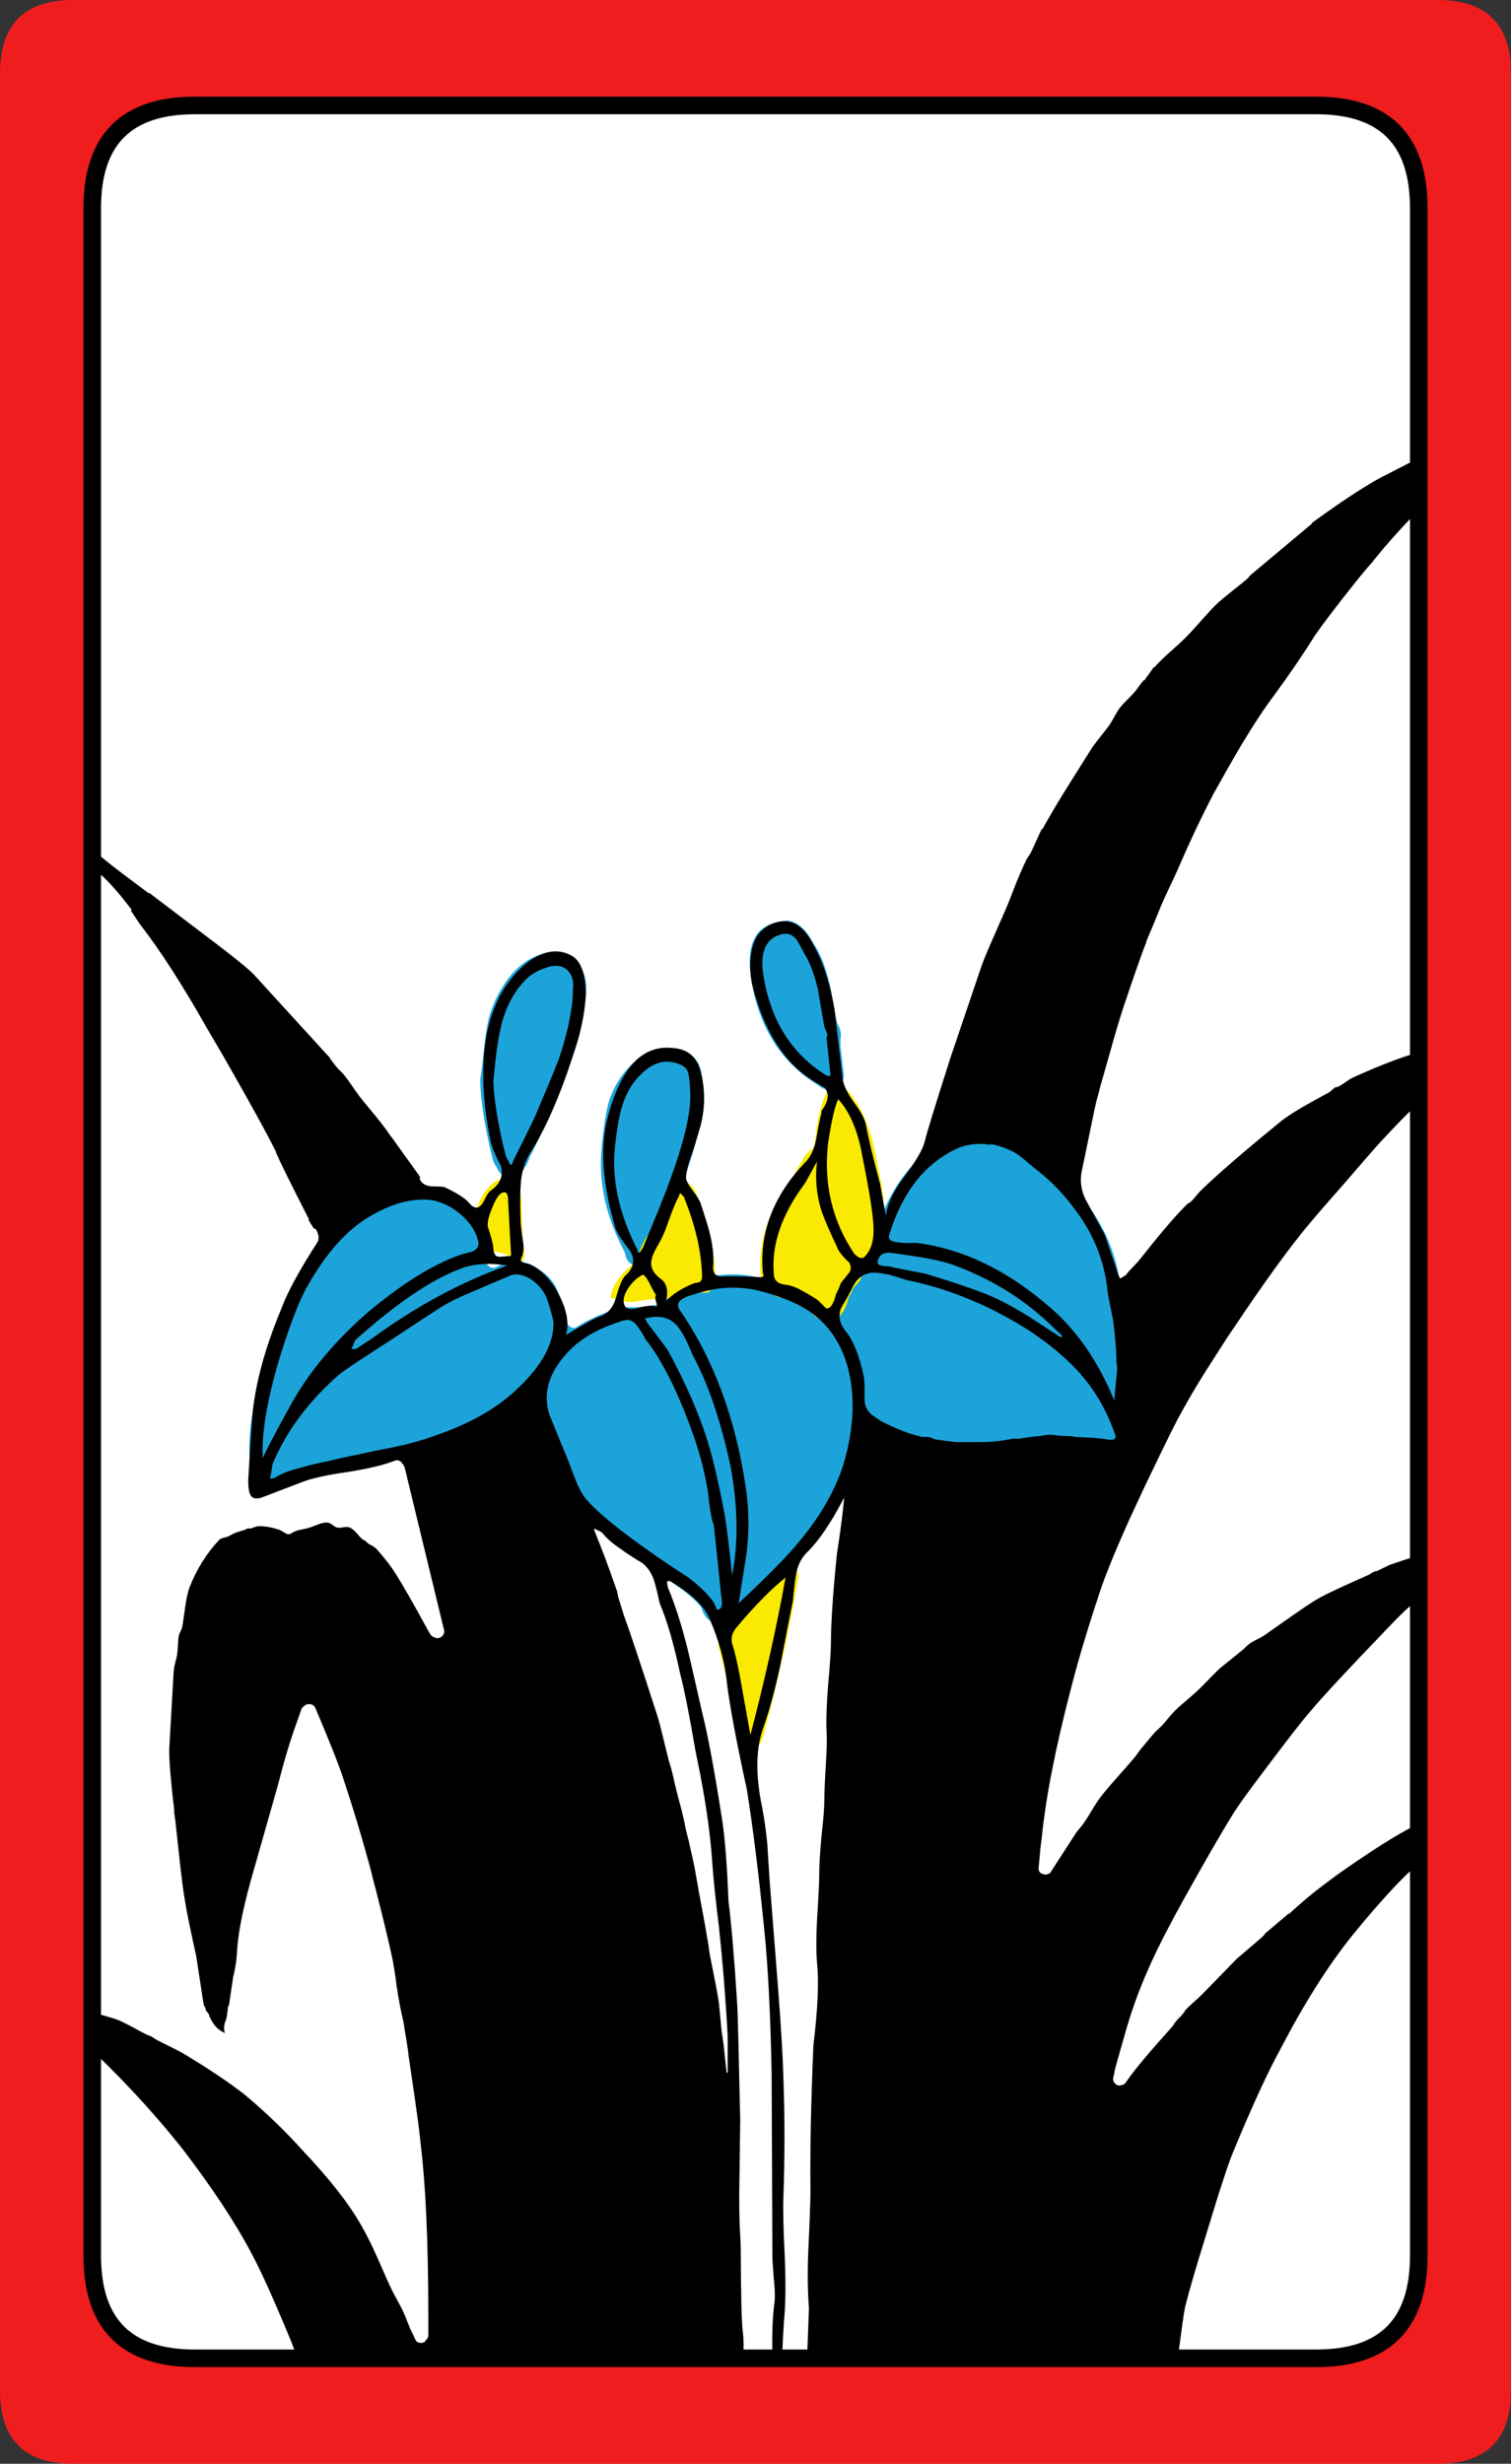 <svg width="103.2" height="168.2" preserveAspectRatio="none" version="1.1" viewBox="0 0 103.2 168.2" xmlns="http://www.w3.org/2000/svg">
 <rect x="0" y="0" width="103.2" height="168.2" fill="#333333" stroke="none"/>
 <path d="m13.301 7.199c-4.667 0-7 2.333-7 7v139.8c0 4.667 2.333 7 7 7h76.6c4.667 0 7-2.333 7-7v-139.8c0-4.667-2.333-7-7-7z" fill="#fff"/>
 <path d="m46.8 71.799c-0.446-0.132-0.863-0.198-1.25-0.2-0.718 7e-3 -1.418 0.257-2.1 0.75v0.05c-0.849 0.706-1.466 1.622-1.85 2.75-0.206 0.711-0.372 1.744-0.5 3.1-0.251 2.408 0.266 4.808 1.55 7.2 0.025 0.064 0.041 0.114 0.05 0.15 0.083 0.523 0.383 0.79 0.9 0.8h0.05l0.4-0.05c0.289-0.129 0.522-0.395 0.7-0.8l0.5-1.15h-0.05c0.778-1.857 1.228-3.024 1.35-3.5 0.037-0.062 0.07-0.129 0.1-0.2 0.92-2.522 1.387-4.489 1.4-5.9-0.034-0.945-0.117-1.595-0.25-1.95-0.144-0.449-0.477-0.799-1-1.05m6.95-8.95-0.35 0.05c-0.662 0.081-1.196 0.33-1.6 0.75-0.508 0.635-0.692 1.551-0.55 2.75v0.05c0.447 3.49 1.997 6.04 4.65 7.65 0.017 0.024 0.034 0.041 0.05 0.05 0.21 0.164 0.444 0.247 0.7 0.25 0.271-7e-3 0.521-0.123 0.75-0.35h-0.05c0.262-0.259 0.345-0.559 0.25-0.9 7e-3 -8e-3 7e-3 -0.025 0-0.05l-0.2-1.7v-0.35c-4e-3 -0.034-4e-3 -0.067 0-0.1 0.076-0.35 0.01-0.7-0.2-1.05-0.016-0.047-0.033-0.097-0.05-0.15l-0.25-1.25v-0.05c-0.253-1.694-0.67-2.994-1.25-3.9l-0.15-0.25c-0.495-0.91-1.078-1.394-1.75-1.45m-29.45 19.7c-1.493 1.016-2.876 2.633-4.15 4.85-0.435 0.784-1.069 2.4-1.9 4.85v-0.05l-0.1 0.35v0.05c-0.855 2.881-1.222 5.214-1.1 7 0.033 0.262 0.15 0.495 0.35 0.7 0.099 0.097 0.149 0.213 0.15 0.35v0.05c2e-3 0.025 2e-3 0.042 0 0.05-0.043 0.314 0.024 0.581 0.2 0.8 0.212 0.198 0.445 0.298 0.7 0.3h0.15c0.236-5e-3 0.453-0.089 0.65-0.25 0.445-0.283 1.245-0.533 2.4-0.75l3.7-0.85c1.687-0.293 3.087-0.626 4.2-1 2.559-0.858 4.576-1.941 6.05-3.25 0.103-0.06 0.203-0.093 0.3-0.1 0.135-3e-3 0.252 0.031 0.35 0.1 0.089 0.061 0.139 0.145 0.15 0.25l0.3 1v-0.05l1.35 3.4c0.426 1.125 0.826 1.941 1.2 2.45 0.746 0.972 2.196 2.222 4.35 3.75v-0.05l1.65 1.1c1.352 0.863 2.235 1.579 2.65 2.15 0.033 0.046 0.05 0.096 0.05 0.15 0.205 0.586 0.572 0.886 1.1 0.9 0.189 5e-3 0.356-0.029 0.5-0.1l0.3-0.3c0.075-0.032 0.142-0.065 0.2-0.1 0.091-9e-3 0.175-9e-3 0.25 0l0.2 0.05c0.221-0.03 0.438-0.13 0.65-0.3l0.1-0.1c2.01-1.921 3.444-3.421 4.3-4.5 1.361-1.661 2.311-3.394 2.85-5.2v-0.05c0.183-0.431 0.367-1.064 0.55-1.9 0.037-0.109 0.087-0.209 0.15-0.3 0.104-0.057 0.204-0.09 0.3-0.1 0.124-8e-3 0.224 9e-3 0.3 0.05 0.51 0.327 1.127 0.577 1.85 0.75l0.7 0.2h0.05c0.586 0.234 1.486 0.384 2.7 0.45l1.85 0.1c0.46 2e-3 0.86-0.048 1.2-0.15 0.942-0.228 2.142-0.378 3.6-0.45l0.55-0.05h0.05c0.859-5e-3 1.976 0.129 3.35 0.4h0.25c0.537 0 0.921-0.133 1.15-0.4 0.182-0.333 0.199-0.666 0.05-1-0.02-0.039-0.037-0.089-0.05-0.15l-0.35-0.9c-0.013-0.065-0.013-0.149 0-0.25 0.013-0.067 0.047-0.133 0.1-0.2 0.153-0.197 0.236-0.38 0.25-0.55v-0.05l0.2-2.1v-0.05c0.158-1.027 0.041-2.26-0.35-3.7 8e-3 -6.7e-4 8e-3 -0.017 0-0.05l-0.3-1.7c-0.193-2.176-0.993-4.193-2.4-6.05l-0.15-0.2c-1.447-1.921-2.731-3.187-3.85-3.8v-0.05c-0.986-0.566-2.003-0.85-3.05-0.85-0.752-2e-3 -1.452 0.148-2.1 0.45-2.37 1.088-4.087 3.205-5.15 6.35-0.078 0.419-0.045 0.769 0.1 1.05l0.1 0.15c0.075 0.097 0.108 0.197 0.1 0.3-0.011 0.142-0.061 0.259-0.15 0.35-0.082 0.089-0.182 0.139-0.3 0.15-1.083 0.093-1.883 0.66-2.4 1.7l-0.05 0.05-0.6 1.05c-0.032 0.086-0.099 0.152-0.2 0.2-0.061 0.043-0.145 0.059-0.25 0.05-0.083-8e-3 -0.167-0.042-0.25-0.1-1.047-0.755-2.364-1.305-3.95-1.65-0.696-0.162-1.33-0.245-1.9-0.25-0.922 6.7e-4 -1.955 0.167-3.1 0.5-0.833 0.314-1.283 0.598-1.35 0.85 0.065 0.6-0.868 0.9-2.8 0.9-0.195 6.7e-4 -0.345 0.017-0.45 0.05-0.016 0.011-0.05 0.011-0.1 0-1.029 0.306-1.979 0.723-2.85 1.25-0.083 0.081-0.183 0.114-0.3 0.1-0.118-0.015-0.218-0.065-0.3-0.15-0.086-0.084-0.136-0.184-0.15-0.3-0.036-0.373-0.203-0.956-0.5-1.75l-0.05-0.15c-0.21-0.624-0.61-1.14-1.2-1.55-0.57-0.428-1.153-0.644-1.75-0.65-0.272-5.2e-4 -0.572 0.066-0.9 0.2l-0.4 0.2c-0.087 0.055-0.188 0.072-0.3 0.05-0.12-0.025-0.22-0.092-0.3-0.2-0.07-0.079-0.104-0.179-0.1-0.3-3e-3 -0.113 0.03-0.213 0.1-0.3 0.298-0.372 0.381-0.789 0.25-1.25-0.204-0.887-0.738-1.687-1.6-2.4-0.824-0.673-1.724-1.04-2.7-1.1h-0.4c-1.539 1e-3 -3.056 0.518-4.55 1.55m13.65-17.55c-1.091 8e-3 -2.074 0.491-2.95 1.45-0.735 0.861-1.268 1.861-1.6 3-0.173 0.702-0.323 1.752-0.45 3.15l-0.15 1.1v0.15c0.031 1.334 0.315 3.1 0.85 5.3 0.03 0.058 0.047 0.108 0.05 0.15 0.021 0.024 0.071 0.124 0.15 0.3 0.034 0.017 0.051 0.033 0.05 0.05 0.221 0.513 0.554 0.779 1 0.8 0.446-0.021 0.762-0.287 0.95-0.8h0.05l0.25-0.55v-0.05c0.619-1.191 1.002-2.025 1.15-2.5h0.05l0.25-0.55c0.69-1.622 1.173-2.856 1.45-3.7 0.502-1.373 0.802-2.672 0.9-3.9 6e-3 -0.025 6e-3 -0.059 0-0.1l0.05-0.2v0.05c0.169-1.201-0.115-2.101-0.85-2.7v-0.05c-0.325-0.271-0.725-0.404-1.2-0.4" fill="#1ca4da"/>
 <path d="m57.25 74.148c-0.033 0.028-0.066 0.045-0.1 0.051-0.336 0.042-0.57 0.175-0.701 0.4-0.374 0.773-0.624 1.773-0.75 3l-0.049 0.35v0.1c2e-3 0.079-0.015 0.147-0.051 0.201-0.036 0.087-0.086 0.153-0.15 0.199-0.194 0.14-0.36 0.306-0.5 0.5l-0.699 1.199c9e-3 0.017 9e-3 0.035 0 0.051-1.715 2.284-2.482 4.552-2.301 6.801 0.05 0.445 0.217 0.811 0.5 1.1 0.288 0.304 0.621 0.471 1 0.5 0.05 5e-3 0.085 5e-3 0.102 0 0.161 0.041 0.578 0.241 1.25 0.6 0.033 8e-3 0.048 8e-3 0.049 0l0.451 0.301c0.043 0.04 0.076 0.072 0.1 0.1l0.049 0.049c0.382 0.379 0.732 0.581 1.051 0.602 0.143-9e-3 0.327-0.06 0.551-0.15 0.45-0.307 0.749-0.807 0.898-1.5 0.036-0.096 0.086-0.179 0.15-0.25l0.15-0.35c0.024-0.056 0.057-0.106 0.1-0.15 0.105-0.106 0.239-0.257 0.4-0.451 0.024-0.104 0.057-0.203 0.1-0.299 0.015-9e-3 0.032-0.027 0.051-0.051 0.316-0.427 0.498-0.761 0.549-1v0.051l0.102-0.65c5e-3 -0.017 5e-3 -0.05 0-0.1l0.199-0.451 0.15-0.699c0.07-0.534 0.22-1.317 0.449-2.35-0.109-0.786-0.258-1.619-0.449-2.5l-0.1-0.551c-0.372-1.851-0.991-3.283-1.852-4.299l-0.049-0.051c-0.182-0.172-0.382-0.273-0.6-0.301zm-23 6.352c-0.445 0.093-0.862 0.442-1.25 1.049-5e-3 0.036-0.022 0.069-0.051 0.1-0.089 0.115-0.221 0.415-0.398 0.9-0.176 0.671-0.193 1.221-0.051 1.65l0.051 0.15c0.361 0.299 0.611 0.565 0.75 0.799 0.09 0.127 0.156 0.211 0.199 0.25 0.047 0.031 0.112 0.048 0.199 0.051h0.051c0.4 0.029 0.951 0.213 1.65 0.551 0.095 0.046 0.194 0.079 0.299 0.1 0.103-0.178 0.138-0.413 0.102-0.701-1e-3 -8e-3 -1e-3 -0.024 0-0.049v-0.051l-0.102-0.549c-2e-3 -0.025-2e-3 -0.06 0-0.102l-0.1-2.85c-0.022-0.52-0.204-0.904-0.549-1.15h-0.051c-0.164-0.099-0.348-0.147-0.551-0.148zm12.1 0.049c-2.6e-4 0.026-0.016 0.043-0.049 0.051-0.256 0.037-0.458 0.17-0.602 0.4-0.016 0.063-0.049 0.111-0.1 0.148l-0.1 0.15c-0.087 0.249-0.305 0.782-0.65 1.6v-0.049c-0.187 0.677-0.369 1.144-0.549 1.4l-0.051 0.1c-7e-3 0.033-0.025 0.049-0.051 0.049-0.358 0.559-0.558 1.044-0.6 1.451-6e-3 0.106-0.039 0.189-0.1 0.25-0.028 0.081-0.078 0.132-0.15 0.15-0.55 0.344-0.982 0.809-1.299 1.398h-0.051c-0.164 0.326-0.265 0.644-0.301 0.951l0.9 0.25h-0.049l0.549 0.049 0.701-0.1c0.488-0.104 1.238-0.154 2.25-0.15 0.107-0.015 0.372-0.114 0.799-0.299h0.051c0.462-0.099 0.861-0.132 1.199-0.1h0.051c0.073 2e-3 0.139 2e-3 0.199 0 0.333-0.223 0.499-0.591 0.5-1.102-0.039-1.682-0.488-3.614-1.35-5.799-0.052-0.19-0.186-0.357-0.4-0.5-0.01-6e-3 -0.026-0.024-0.049-0.051-0.163-0.161-0.365-0.244-0.602-0.25zm7.301 26.25c-0.193 3e-3 -0.378 0.071-0.551 0.201-0.193 0.136-0.375 0.285-0.549 0.449l-0.201 0.449c-0.423 0.86-1.04 1.46-1.85 1.801-0.025 0.01-0.058 0.01-0.1 0-0.029 0.032-0.062 0.049-0.1 0.051l-0.75 0.799 0.049-0.049c-0.494 0.632-0.661 1.281-0.5 1.949l0.5 2.051c0.03 0.058 0.047 0.107 0.051 0.148v0.051l0.699 3.9c0.074 0.456 0.357 0.706 0.85 0.75h0.051c0.43-8e-3 0.713-0.243 0.85-0.701 1.041-3.899 1.841-7.498 2.4-10.799 0.087-0.403-0.047-0.721-0.4-0.951v0.051c-0.165-0.092-0.315-0.143-0.449-0.15z" fill="#faea01"/>
 <path d="m100.45 30-0.449 0.148c-0.22 0.068-0.215 0.083-0.406 0.145-0.059-0.015-0.079-0.091-0.145-0.094l-0.398 0.051 0.049-0.051-0.199 0.051h0.049l-0.449 0.199-3.699 1.9c-1.162 0.558-2.896 1.674-5.201 3.35v0.051l-4.299 3.6v0.049c-0.063 0.051-0.097 0.101-0.16 0.152-0.607 0.505-1.241 0.985-1.84 1.498-0.602 0.513-1.569 1.715-2.275 2.426-0.681 0.69-1.586 1.388-2.176 2.074h-0.049l-0.65 0.9h-0.051c-0.276 0.332-0.34 0.466-0.59 0.773-0.385 0.451-0.604 0.586-1.01 1.076-0.273 0.343-0.513 0.911-0.783 1.273-0.335 0.459-0.934 1.164-1.166 1.527l-1.352 2.15c-0.807 1.274-1.473 2.39-2 3.35h-0.049c-0.153 0.292-0.48 1.041-0.719 1.559-0.106 0.211-0.226 0.326-0.332 0.541-0.701 1.459-0.904 2.19-1.4 3.35-0.637 1.488-1.499 3.308-1.799 4.301l-2 5.9c-1.033 3.233-1.617 5.133-1.75 5.699-0.133 0.533-0.6 1.334-1.4 2.4-0.733 0.967-1.15 1.85-1.25 2.65l-0.4-2.201c-0.467-1.733-0.783-3.049-0.949-3.949-0.067-0.4-0.334-0.917-0.801-1.551s-0.732-1.184-0.799-1.65c-0.333-2.833-0.517-4.399-0.551-4.699-0.3-1.8-0.8-3.317-1.5-4.551-0.633-1.2-1.434-1.683-2.4-1.449-1.033 0.267-1.632 0.984-1.799 2.15-0.167 1-0.018 2.134 0.449 3.4 0.7 2.133 1.75 3.75 3.15 4.85 0.3 0.233 0.767 0.534 1.4 0.9 0.367 0.4 0.299 0.933-0.201 1.6v0.15c-0.1 0.367-0.216 0.95-0.35 1.75-0.133 0.7-0.383 1.233-0.75 1.6-2.167 2.267-3.134 4.767-2.9 7.5 0 0.033 0.017 0.099 0.051 0.199 0 0.1-0.068 0.15-0.201 0.15-1.167-0.067-2.048-0.084-2.648-0.051-0.4 0-0.602-0.2-0.602-0.6 0.067-0.667 7.8e-4 -1.417-0.199-2.25-0.033-0.2-0.25-0.917-0.65-2.15-0.067-0.2-0.266-0.516-0.6-0.949-0.267-0.367-0.4-0.634-0.4-0.801 0.033-0.467 0.184-1.05 0.451-1.75 0.3-0.967 0.482-1.565 0.549-1.799 0.333-1.333 0.318-2.616-0.049-3.85-0.267-0.9-0.885-1.385-1.852-1.451-1.2-0.133-2.2 0.334-3 1.4-0.633 0.867-1.133 2.051-1.5 3.551-0.467 1.967-0.283 4.383 0.551 7.25 0.1 0.367 0.433 0.9 1 1.6 0.4 0.633 0.299 1.217-0.301 1.75-0.2 0.2-0.415 0.716-0.648 1.549-0.2 0.667-0.584 1.083-1.15 1.25-0.233 0.067-0.983 0.483-2.25 1.25 0.233-0.8 0.067-1.732-0.5-2.799-0.533-1-1.2-1.684-2-2.051-0.2-0.033-0.334-0.066-0.4-0.1-0.167-0.067-0.217-0.167-0.15-0.301 0.167-0.333 0.199-0.75 0.1-1.25-0.1-0.667-0.148-1.083-0.148-1.25-0.033-1.067-0.033-1.85 0-2.35 0.033-0.933 0.266-1.734 0.699-2.4 0.833-1.3 1.649-3.066 2.449-5.299 0.4-1.167 0.685-2.05 0.852-2.65 0.267-1.033 0.416-1.95 0.449-2.75 0-1.433-0.316-2.333-0.949-2.699-0.9-0.5-1.885-0.368-2.951 0.398-1.467 1.133-2.416 2.767-2.85 4.9-0.4 2.167-0.317 4.616 0.25 7.35 0.067 0.367 0.299 0.934 0.699 1.701 0.2 0.667-0.033 1.233-0.699 1.699-0.133 0.1-0.267 0.3-0.4 0.6-0.3 0.633-0.649 0.717-1.049 0.25-0.267-0.333-0.834-0.7-1.701-1.1-0.1-0.033-0.383-0.049-0.85-0.049-0.367-0.033-0.617-0.152-0.75-0.352-0.022-0.035-0.052-0.067-0.074-0.102-0.034-0.085 0.036-0.16-0.025-0.248l-1.9-2.65-0.051-0.049c-0.692-1.041-1.401-1.792-2.102-2.686-0.388-0.499-0.693-1.021-1.098-1.516-0.153-0.188-0.367-0.367-0.523-0.555-0.143-0.158-0.282-0.393-0.426-0.545v-0.049l-5.25-5.75c-0.416-0.406-1.234-1.073-2.451-2l-4.549-3.451-0.051-0.049c-0.035-0.028-0.096-0.021-0.137-0.041-1.067-0.803-2.332-1.73-2.963-2.26-0.7-0.6-1.167-0.749-1.4-0.449-0.167 0.2-0.15 0.4 0.051 0.6 0.133 0.133 0.333 0.283 0.6 0.449 0.841 0.661 1.7 1.646 2.568 2.795 0.016 0.042-0.035 0.071-0.014 0.113l0.596 0.893c1.349 1.727 2.865 4.076 4.549 7.049l1.201 2.051c1.727 3.012 2.909 5.161 3.549 6.449v0.051c0.303 0.697 1.053 2.214 2.25 4.551h-0.049l0.199 0.349c0.049 0.048 0.082 0.098 0.1 0.15 0.031 0.15 0.197 0.112 0.252 0.229 0.182 0.351 0.21 0.645 0.049 0.871-1.2 1.867-2 3.334-2.4 4.4-0.967 2.3-1.6 4.432-1.9 6.398-0.1 0.567-0.234 2.367-0.4 5.4 0 0.467 0.035 0.767 0.102 0.9 0.1 0.333 0.366 0.434 0.799 0.301l2.75-1.051c0.667-0.267 1.717-0.499 3.15-0.699 1.433-0.233 2.484-0.483 3.15-0.75 0.408-0.168 0.555 0.131 0.721 0.395l2.68 11.055c0.051 0.138 0.051 0.255 0 0.35-0.054 0.131-0.138 0.215-0.25 0.25-0.116 0.06-0.234 0.06-0.352 0-0.118-0.025-0.217-0.091-0.299-0.199l-0.15-0.25c-0.957-1.755-1.689-3.038-2.199-3.85-0.305-0.502-0.739-1.069-1.301-1.701-0.11-0.131-0.277-0.248-0.5-0.35-0.056-0.024-0.106-0.057-0.15-0.1l-0.1-0.1c-0.018-0.017-0.035-0.034-0.051-0.051-0.043-0.054-0.126-0.03-0.17-0.08-0.303-0.248-0.54-0.664-0.879-0.82-0.286-0.123-0.573 0.047-0.859 0-0.274-0.065-0.432-0.351-0.74-0.35-0.391 2e-3 -0.784 0.233-1.176 0.35-0.01 4e-3 -0.017-4e-3 -0.025 0-0.011 7e-3 -0.014 9e-3 -0.025 0.016-0.375 0.116-0.75 0.112-1.125 0.334-0.077 0.064-0.161 0.099-0.25 0.102-0.088-2e-3 -0.172-0.037-0.25-0.102l-0.449-0.25 0.051 0.051c-0.427-0.163-0.879-0.246-1.352-0.25-0.239 1e-3 -0.43 0.128-0.654 0.168-0.036 3e-3 -0.06-0.022-0.096-0.018-0.129 0.01-0.167 0.097-0.287 0.115-0.345 0.101-0.694 0.196-1 0.398-0.214 0.115-0.558 0.119-0.713 0.285-0.867 0.933-1.533 2.001-2 3.201-0.283 0.709-0.34 1.854-0.52 2.764-0.053 0.233-0.184 0.344-0.23 0.586-0.046 0.259-0.053 0.816-0.092 1.129-0.057 0.513-0.227 0.809-0.258 1.371l-0.299 5.25c0 0.889 0.121 2.282 0.332 4.047 0.017 0.157-1e-3 0.188 0.018 0.354l0.07 0.463c0.274 2.59 0.491 4.511 0.58 4.986 0.21 1.401 0.532 2.821 0.84 4.238l0.51 3.312c0.02 0.11 0.088 0.167 0.127 0.256 0.01 0.063 0.017 0.079 0.025 0.145 0.015 0.068 0.101 0.08 0.121 0.145 0.013 0.014 0.011 0.042 0.025 0.055 0.01 8e-3 0.02 4e-3 0.029 0.012 0.206 0.582 0.517 1.079 1.121 1.338-0.067-0.233-0.067-0.466 0-0.699 0.1-0.233 0.15-0.417 0.15-0.551 0.024-0.122 0.05-0.413 0.074-0.559 0.015-0.053 0.071-0.081 0.076-0.141v-0.051l0.25-1.699c0.01 3.9e-4 0.01-0.017 0-0.051 0.172-0.651 0.271-1.333 0.299-2.049 0.102-1.324 0.485-3.125 1.15-5.4l1.65-5.801c0.316-1.268 0.666-2.468 1.051-3.6l0.549-1.551c0.05-0.076 0.118-0.142 0.201-0.199 0.082-0.062 0.166-0.095 0.25-0.1 0.125-5e-3 0.224 0.011 0.299 0.049 0.098 0.072 0.166 0.155 0.201 0.25 1.011 2.389 1.643 3.99 1.898 4.801 0.742 2.246 1.187 3.76 1.553 5.076 0.128 0.506 0.203 0.656 0.348 1.273 0.065 0.284 0.241 0.926 0.328 1.279 0.44 1.723 0.846 3.369 1.143 4.768 0.084 0.492 0.163 0.921 0.279 1.853 0.145 0.959 0.29 1.662 0.436 2.266 0.12 0.789 0.318 1.83 0.365 2.385l0.453 3.09c0.123 0.879 0.246 1.688 0.369 2.9 0.337 2.764 0.529 6.634 0.527 11.959v1.151c0 0.122-0.054 0.223-0.15 0.301-0.054 0.11-0.138 0.176-0.25 0.199-0.123 0.024-0.239 6e-3 -0.35-0.051-0.059-0.036-0.094-0.109-0.139-0.166l-0.012-0.033c-0.092-0.252-0.256-0.495-0.354-0.746l-0.297-0.754c-0.27-0.692-0.723-1.378-1.041-2.068-0.657-1.413-1.194-2.84-2.008-4.232-0.833-1.467-2.167-3.166-4-5.1-1.233-1.367-2.551-2.632-3.951-3.799-1.067-0.833-2.433-1.75-4.1-2.75-0.425-0.269-1.292-0.659-1.891-0.977-0.132-0.073-0.225-0.152-0.359-0.225-0.169-0.087-0.218-0.078-0.379-0.158-0.643-0.324-1.016-0.573-1.82-0.941-0.375-0.167-1.186-0.363-1.728-0.541 0-1e-3 -0.018-9e-3 -0.021-0.01l-0.016-2e-3c-0.754-0.246-1.312-0.48-2.385-0.748l-0.15-0.049c-0.567-0.167-1.034-0.017-1.4 0.449-0.067 0.1-0.032 0.234 0.102 0.4 0.1 0.133 0.232 0.217 0.398 0.25 0.4 0.1 0.751 0.249 1.051 0.449 0.467 0.233 0.967 0.602 1.5 1.102 2.567 2.367 4.883 4.849 6.949 7.449 2.067 2.7 3.65 5.099 4.75 7.199 0.689 1.284 1.624 3.394 2.725 6.061 0.606 1.604 1.081 3.092 1.227 4.291 0.012 0.096-0.01 0.179-0.051 0.25-0.066 0.153-0.099 0.319-0.1 0.5v0.6c5e-4 0.264 0.084 0.497 0.25 0.699 0.18 0.166 0.38 0.25 0.6 0.25h28.451c0.247 4e-3 0.447-0.079 0.6-0.25h0.049c0.166-0.203 0.249-0.435 0.25-0.699v-1.1c0-0.327-0.112-0.577-0.35-0.75-0.045-0.036-0.072-0.088-0.102-0.137 0.011-0.826-0.036-1.115-0.033-1.871 0.045-0.885 0.102-1.809 0.035-2.344-0.089-0.644-0.123-1.745-0.133-3.043-0.037-1.099-1.1e-4 -2.883-0.066-3.707-0.067-1.067-0.084-2.383-0.051-3.949l0.051-3.949c-0.1-4.667-0.168-7.285-0.201-7.852-0.2-3.167-0.4-5.533-0.6-7.1-0.1-2.533-0.249-4.417-0.449-5.65-0.5-3.233-0.952-5.65-1.352-7.25-0.567-2.5-0.9-3.95-1-4.35-0.4-1.6-0.85-2.999-1.35-4.199l-0.049-0.35c0-0.033 0.066-0.051 0.199-0.051 1.433 0.833 2.333 1.684 2.699 2.551 0.667 1.533 1.068 3.016 1.201 4.449 0.2 1.6 0.65 3.999 1.35 7.199 0.467 2.9 0.901 6.468 1.301 10.701 0.2 2.4 0.332 5.317 0.398 8.75l0.051 12.4c0 0.267 0.033 0.8 0.1 1.6 0.067 0.633 0.084 1.149 0.051 1.549-0.133 0.933-0.184 2.135-0.15 3.602 0.033 1.933 0.033 3.115 0 3.549 0 0.1 0.083 0.234 0.25 0.4 0.2-0.1 0.301-0.183 0.301-0.25 0.067-2.733 0.15-4.766 0.25-6.1 0.1-1.033 0.116-2.417 0.049-4.15-0.1-2-0.133-3.384-0.1-4.15 0.1-2.767 0.1-5.499 0-8.199-0.033-1.367-0.15-3.351-0.35-5.951l-0.6-7.648-0.15-2.4c-0.1-0.967-0.216-1.784-0.35-2.451-0.467-2.233-0.434-4.067 0.1-5.5 0.4-1.133 0.784-2.55 1.15-4.25 0.367-1.933 0.65-3.383 0.85-4.35 0.067-0.767 0.133-1.333 0.199-1.699 0.1-0.667 0.35-1.2 0.75-1.6 0.8-0.767 1.651-2.017 2.551-3.75-0.067 0.867-0.233 2.165-0.5 3.898-0.267 2.667-0.4 4.651-0.4 5.951 0 0.567-0.066 1.567-0.199 3-0.1 1.3-0.135 2.316-0.102 3.049 0.033 0.533 0.018 1.318-0.049 2.352-0.067 1.067-0.1 1.85-0.1 2.35 0 0.533-0.068 1.382-0.201 2.549-0.1 1.1-0.15 1.951-0.15 2.551 0 0.533-0.048 1.551-0.148 3.051-0.067 1.267-0.067 2.282 0 3.049 0.133 1.233 0.05 3.1-0.25 5.6-0.167 3.833-0.234 7.151-0.201 9.951 0 0.6-0.05 1.966-0.15 4.1-0.062 1.592-0.037 2.85 0.047 3.887l-0.246 6.562c0 0.087-0.018 0.155-0.051 0.201-0.038 0.086-0.086 0.152-0.148 0.199-0.233 0.17-0.352 0.404-0.352 0.701v0.35c5e-4 0.264 0.084 0.497 0.25 0.699 0.187 0.168 0.404 0.251 0.65 0.25h24.451c0.248 4e-3 0.447-0.079 0.6-0.25h0.049c0.166-0.203 0.249-0.435 0.25-0.699v-0.701c0-0.16-0.048-0.309-0.148-0.449l-0.051-0.051-0.199-0.299c-0.034-0.059-0.051-0.143-0.051-0.25-0.044-1.543 0.151-2.552 0.299-3.668 0.133-1.007 0.267-2.11 0.4-2.732 0.267-1.067 0.734-2.667 1.4-4.801 0.967-3.2 1.6-5.132 1.9-5.799 1.267-3.067 2.35-5.417 3.25-7.051 1.6-3.067 3.216-5.617 4.85-7.65 0.967-1.2 1.951-2.332 2.951-3.398 1.567-1.633 3.132-2.951 4.699-3.951l0.801-0.5c0.267-0.167 0.366-0.316 0.299-0.449-0.167-0.267-0.333-0.367-0.5-0.301l-0.6 0.151c-0.811 0.203-1.308 0.439-1.936 0.662-0.056-0.013-0.107-0.058-0.164-0.062l-0.35 0.051 0.049-0.051-0.199 0.051h0.049c-0.288 0.106-0.521 0.189-0.699 0.25-4e-4 0.01-0.018 0.01-0.051 0-1.295 0.646-3.111 1.795-5.449 3.449l-0.801 0.6c-0.718 0.528-1.517 1.194-2.398 2h-0.051l-1.65 1.4v0.051c-0.063 0.049-0.142 0.145-0.205 0.195-0.514 0.436-1.27 1.097-1.645 1.404-0.134 0.134-1.473 1.508-2.353 2.41-0.433 0.448-0.798 0.697-1.246 1.189v0.051c-0.088 0.094-0.123 0.157-0.209 0.25-0.166 0.171-0.113 0.116-0.291 0.299-0.194 0.207-0.218 0.331-0.402 0.533-1.186 1.326-2.345 2.637-3.098 3.717-0.059 0.118-0.16 0.186-0.301 0.201-0.095 0.051-0.194 0.051-0.299 0-0.114-0.053-0.197-0.137-0.25-0.25-0.032-0.072-0.026-0.147-0.031-0.221 0.014-0.08 0.069-0.258 0.08-0.33 0.065-0.442 0.28-1.065 0.418-1.596l0.432-1.504c0.684-2.371 1.706-4.715 2.957-7.041 0.496-0.959 0.602-1.102 0.979-1.812 1.279-2.285 2.502-4.442 3.416-5.896 0.72-1.096 1.86-2.572 2.91-3.969 0.795-1.044 1.595-2.104 2.307-2.922 0.799-0.957 2.178-2.423 3.633-3.955 1.063-1.093 2.411-2.574 3.1-3.154 1.9-1.633 3.15-2.633 3.75-3l0.449-0.25c0.1-0.033 0.15-0.167 0.15-0.4-0.067-0.133-0.183-0.199-0.35-0.199h-0.25c-0.398 0-1.027 0.291-1.469 0.346-0.132-0.1-0.235-0.243-0.432-0.246l-0.4 0.051-0.85 0.199c-0.895 0.283-1.595 0.515-2.1 0.699h0.051c-0.33 0.14-0.453 0.223-0.758 0.355-0.076 0.029-0.117 0.015-0.193 0.045-0.141 0.055-0.266 0.177-0.406 0.234-1.259 0.562-2.57 1.139-3.344 1.566-0.67 0.366-2.245 1.49-3.705 2.518-0.353 0.257-0.744 0.36-1.094 0.633-0.213 0.166-0.285 0.279-0.488 0.441-0.01 4e-3 -0.01 4e-3 -0.012 8e-3l-1.301 1.051c-0.435 0.33-1.16 1.163-1.686 1.65-0.512 0.494-1.319 1.098-1.715 1.549-0.324 0.353-0.403 0.485-0.701 0.814-0.233 0.254-0.353 0.313-0.598 0.586l-0.75 0.9c-0.269 0.3-0.378 0.524-0.631 0.816-0.713 0.837-1.768 1.978-2.221 2.582-0.498 0.647-0.725 1.175-1.166 1.797-0.154 0.232-0.444 0.529-0.584 0.754l-1.648 2.551c-0.045 0.111-0.128 0.176-0.25 0.199-0.091 0.052-0.192 0.052-0.301 0-0.103-0.013-0.186-0.063-0.25-0.15-0.048-0.064-0.059-0.14-0.072-0.215 0.042-0.452 0.1-1.024 0.129-1.365 0.018-0.199 0.051-0.429 0.078-0.646 0.276-2.776 0.934-6.193 2.016-10.322 0.528-2.055 1.092-3.889 1.666-5.666 0.01-0.03 0.082-0.218 0.084-0.234 0.387-1.302 1.137-3.185 2.25-5.65l1.033-2.223c0.772-1.597 1.596-3.329 2.217-4.527 0.965-1.796 1.799-3.124 2.613-4.381 0.521-0.822 0.96-1.497 1.27-1.938 1.943-2.901 3.75-5.447 5.268-7.232 1.034-1.228 1.556-1.78 2.426-2.791 0.754-0.861 1.553-1.817 2.273-2.607l0.75-0.801c1.955-2.062 3.521-3.496 4.699-4.301 0.125-0.088 0.052-0.235 0.119-0.34 0.053-0.035 0.129-0.127 0.182-0.16l0.65-0.35c0.167-0.067 0.25-0.183 0.25-0.35 0-0.233-0.083-0.35-0.25-0.35l-0.65-0.1c-0.222-0.011-0.458 0.042-0.684 0.049-0.034-3e-3 -0.03-0.049-0.066-0.049h-0.301c-0.025 2e-3 -0.058 2e-3 -0.1 0l-0.25-0.051-0.6 0.15 0.051-0.051c-0.532 0.187-0.89 0.413-1.395 0.605-1.038 0.339-2.116 0.701-4.207 1.645-0.414 0.191-0.611 0.417-0.994 0.613-0.059 0.032-0.147 0.056-0.205 0.088v-0.051c-0.13 0.074-0.368 0.317-0.502 0.396-1.267 0.703-2.623 1.392-3.498 2.154-2.367 1.933-4.099 3.433-5.199 4.5-0.27 0.256-0.414 0.501-0.672 0.756-0.073 0.068-0.106 0.074-0.18 0.143h-0.049c-0.729 0.7-1.713 1.834-2.951 3.4l-0.303 0.379c-0.29 0.37-0.732 0.754-0.996 1.121-0.167 0.1-0.3 0.183-0.4 0.25-0.1-0.2-0.15-0.316-0.15-0.35l-0.9-2.65c-0.533-0.967-0.933-1.699-1.199-2.199-0.463-0.802-0.518-1.586-0.324-2.359l0.824-3.99c0.147-0.708 0.274-1.054 0.414-1.633l0.986-3.469c0.174-0.622 0.214-0.694 0.357-1.193l0.242-0.756c0.793-2.357 1.311-3.824 1.551-4.4h-0.023c0.313-0.745 0.66-1.553 0.871-2.1 0.545-1.306 0.815-1.77 1.264-2.781 0.693-1.582 1.398-3.18 2.506-5.293l0.383-0.676c1.452-2.623 2.684-4.606 3.699-5.949 1.091-1.491 2.025-2.859 2.801-4.102 0.588-0.854 1.553-2.12 2.898-3.799v-6e-3c0.254-0.315 0.493-0.586 0.744-0.891l0.357-0.404v-0.021c0.062-0.075 0.123-0.148 0.186-0.223 1.329-1.64 3.29-3.712 6.014-6.305v-0.051c0.059-0.047-0.02-0.12 0.023-0.17l0.877-0.68c0.2-0.1 0.233-0.3 0.1-0.6-0.1-0.233-0.284-0.317-0.551-0.25zm-91.494 32.207-0.01-8e-3v0.051c-0.01-0.016 0.013-0.027 0.01-0.043zm44.596 1.543c0.333-0.033 0.616 0.098 0.85 0.398 0.133 0.2 0.3 0.5 0.5 0.9 0.4 0.633 0.716 1.451 0.949 2.451 0.1 0.6 0.251 1.466 0.451 2.6l0.148 0.349c0.067 0.133 0.067 0.267 0 0.4l0.25 2.35c0.067 0.267-0.032 0.333-0.299 0.199-2.433-1.533-3.868-3.9-4.301-7.1-0.167-1.5 0.318-2.349 1.451-2.549zm-16.352 2.349c0.6-0.233 1.085-0.218 1.451 0.049 0.3 0.233 0.467 0.567 0.5 1 0 0.1-0.018 0.484-0.051 1.15-0.133 1.233-0.449 2.584-0.949 4.051-0.3 0.767-0.833 2.05-1.6 3.85-0.1 0.233-0.6 1.251-1.5 3.051-0.033 0.133-0.068 0.217-0.102 0.25-0.067 0.067-0.133-1e-3 -0.199-0.201l-0.199-0.35c-0.533-2.133-0.818-3.85-0.852-5.15 0.133-1.5 0.284-2.634 0.451-3.4 0.267-1.333 0.782-2.432 1.549-3.299 0.4-0.467 0.9-0.8 1.5-1zm9.201 6.549c0.333 0.133 0.533 0.335 0.6 0.602 0.067 0.2 0.117 0.716 0.15 1.549 0 1.333-0.467 3.267-1.4 5.801-0.3 0.833-0.916 2.366-1.85 4.6-0.1 0.167-0.168 0.267-0.201 0.301-0.067 0.033-0.115 0.016-0.148-0.051 0-0.1-0.018-0.166-0.051-0.199-1.233-2.433-1.733-4.751-1.5-6.951 0.133-1.267 0.3-2.199 0.5-2.799 0.3-1 0.817-1.8 1.551-2.4 0.733-0.633 1.516-0.784 2.35-0.451zm10.85 2.401c0.8 0.867 1.35 2.167 1.65 3.9 0.467 2.333 0.717 3.899 0.75 4.699 0.067 0.967-0.133 1.684-0.6 2.15-0.167 0.167-0.401 0.101-0.701-0.199-1.5-2.233-2.099-4.733-1.799-7.5 0.233-1.567 0.466-2.584 0.699-3.051zm9.957 3.047h6e-3l0.338 0.053c0.062-3e-3 0.088-0.026 0.139-0.035 0.503 0.069 1.019 0.277 1.539 0.525 0.623 0.376 0.898 0.692 1.334 1.035 0.864 0.679 1.739 1.393 2.838 2.875 1.3 1.7 2.05 3.584 2.25 5.65 0 0.076 0.187 1.015 0.381 1.982 0.106 0.953 0.22 1.905 0.219 2.867-2e-4 0.054 0.03 0.08 0.035 0.129-0.01 0.076 0.029 0.2 0.016 0.271l-0.201 2.15c-1.167-2.833-2.75-5.05-4.75-6.65-2.767-2.333-5.683-3.7-8.75-4.1-0.7 0.033-1.233 3e-4 -1.6-0.1-0.267-0.067-0.35-0.233-0.25-0.5 0.899-2.898 2.449-4.849 4.646-5.85v-2e-3c0.589-0.258 1.196-0.317 1.811-0.303zm-11.406 1.203c-0.133 1.067-0.05 2.135 0.25 3.201 0.167 0.533 0.533 1.4 1.1 2.6 0.1 0.3 0.383 0.666 0.85 1.1 0.167 0.3 0.134 0.567-0.1 0.801-0.3 0.367-0.467 0.582-0.5 0.648-0.033 0.133-0.134 0.368-0.301 0.701-0.133 0.533-0.3 0.849-0.5 0.949-0.1 0.067-0.216 0.016-0.35-0.15l-0.4-0.398c-0.467-0.3-0.833-0.517-1.1-0.65-0.4-0.233-0.784-0.367-1.15-0.4-0.5-0.067-0.75-0.317-0.75-0.75-0.167-2 0.55-4.066 2.15-6.199zm-21.4 2.1c0.2-0.033 0.299 0.151 0.299 0.551l0.201 3.65c0.033 0.133-0.034 0.184-0.201 0.15-0.267 0.033-0.466 0.049-0.6 0.049-0.233 0-0.367-0.167-0.4-0.5 0-0.267-0.116-0.749-0.35-1.449-0.1-0.267-0.017-0.716 0.25-1.35 0.267-0.7 0.534-1.068 0.801-1.102zm12.049 0.051 0.25 0.25c0.8 1.967 1.217 3.783 1.25 5.449 0 0.233-0.083 0.367-0.25 0.4-0.2 0.033-0.332 0.066-0.398 0.1-0.733 0.3-1.334 0.684-1.801 1.15 0.167-0.733 0.017-1.249-0.449-1.549-0.467-0.367-0.651-0.783-0.551-1.25 0.033-0.233 0.217-0.634 0.551-1.201 0.2-0.333 0.415-0.849 0.648-1.549 0.267-0.733 0.484-1.251 0.65-1.551zm-17.25 0.449c0.767 0.067 1.501 0.385 2.201 0.951 0.667 0.567 1.083 1.183 1.25 1.85 0.1 0.333-0.034 0.583-0.4 0.75-0.433 0.1-0.734 0.183-0.9 0.25-1.867 0.667-3.966 1.983-6.299 3.949-2.133 1.867-3.817 3.867-5.051 6-1.167 2.1-1.851 3.4-2.051 3.9-0.1-1.633 0.268-3.866 1.102-6.699 0.767-2.467 1.416-4.151 1.949-5.051 1.167-2.067 2.45-3.567 3.85-4.5 1.533-1 2.983-1.467 4.35-1.4zm31.801 3.65c0.033 0 0.7 0.101 2 0.301 0.767 0.133 1.416 0.283 1.949 0.449 2.6 0.933 4.835 2.284 6.701 4.051l0.9 0.85-0.102 0.1c-0.967-0.633-1.682-1.1-2.148-1.4-0.867-0.533-1.617-0.95-2.25-1.25-0.833-0.4-2.452-0.966-4.852-1.699-1.1-0.2-1.933-0.367-2.5-0.5-0.2 0-0.367-0.017-0.5-0.051-0.2-0.033-0.283-0.132-0.25-0.299 0.1-0.467 0.451-0.651 1.051-0.551zm-26.35 0.85c-3.133 1.1-6.25 2.784-9.35 5.051l-1 0.65h-0.301c0.067-0.133 0.15-0.333 0.25-0.6 2.833-2.533 5.25-4.167 7.25-4.9 0.867-0.333 1.917-0.401 3.15-0.201zm25.295 0.5h4e-3c0.467 0.033 1.133 0.2 2 0.5 1.867 0.367 3.768 1.018 5.701 1.951 2.567 1.267 4.6 2.734 6.1 4.4 1.067 1.2 1.883 2.632 2.449 4.299 0.01 0.012 0 7e-3 0 0.018-0.016 0.045-0.017 0.097-0.053 0.133-0.014 0.033-0.05 0.042-0.07 0.068-0.075 0.013-0.114 0.031-0.279 0.031-0.972-0.175-1.641-0.153-2.42-0.203-0.045-5e-3 -0.085-0.046-0.131-0.047l-0.73-0.027c-0.255-2e-3 -0.639-0.086-0.869-0.072-0.309 0.013-0.464 0.079-0.75 0.1-0.538 0.039-0.957 0.119-1.412 0.186-0.049-8e-3 -0.083-0.034-0.139-0.035l-0.4 0.051h0.051c-0.663 0.137-1.396 0.203-2.199 0.199h-1.451c-0.01 3e-5 -0.014 2e-3 -0.023 2e-3 -0.729-0.074-1.018-0.126-1.443-0.186-0.187-0.061-0.328-0.165-0.582-0.166h-0.352c-0.042-3e-3 -0.091-0.021-0.148-0.051-0.764-0.173-1.656-0.537-2.633-1.033-0.334-0.239-0.734-0.439-0.918-0.766-0.167-0.233-0.233-0.602-0.199-1.102 0-0.6-0.018-0.982-0.051-1.148-0.3-1.467-0.734-2.534-1.301-3.201-0.367-0.5-0.45-1-0.25-1.5 0.333-0.567 0.568-0.983 0.701-1.25 0.367-0.867 0.966-1.25 1.799-1.15zm-16.096 0.15c0.1-0.067 0.251 0.085 0.451 0.451 0.267 0.533 0.433 0.832 0.5 0.898-0.067 0.133-0.051 0.335 0.049 0.602 0.033 0.167 0.018 0.233-0.049 0.199-0.233-0.1-0.65-0.067-1.25 0.1-0.5 0.133-0.8 0.068-0.9-0.199-0.133-0.3-0.05-0.684 0.25-1.15 0.267-0.4 0.583-0.7 0.949-0.9zm-9.15 0.1c0.433-0.233 0.933-0.183 1.5 0.15 0.533 0.333 0.917 0.783 1.15 1.35 0.3 0.9 0.451 1.468 0.451 1.701 0 1.4-0.785 2.85-2.352 4.35-1.433 1.433-3.482 2.583-6.148 3.449-0.833 0.3-1.984 0.585-3.451 0.852-1.767 0.367-2.916 0.617-3.449 0.75-0.833 0.167-1.45 0.316-1.85 0.449-0.733 0.167-1.334 0.399-1.801 0.699l-0.301 0.051c0.1-0.567 0.15-0.883 0.15-0.949 0.933-2.267 2.451-4.317 4.551-6.15 0.367-0.3 1.617-1.133 3.75-2.5 0.7-0.467 1.766-1.166 3.199-2.1 0.6-0.367 1.35-0.735 2.25-1.102 0.533-0.233 1.316-0.567 2.35-1zm17.051 0.951c1.6 0.4 2.833 0.915 3.699 1.549 1.1 0.8 1.885 1.918 2.352 3.352 0.633 2.067 0.566 4.4-0.201 7-0.567 1.733-1.534 3.433-2.9 5.1-0.8 1-2.217 2.45-4.25 4.35l0.551-3.5c0.167-1.5 0.15-2.934-0.051-4.301-0.7-4.8-2.216-8.883-4.549-12.25-0.267-0.433 0.034-0.767 0.9-1 1.533-0.533 3.016-0.632 4.449-0.299zm-7.4 1.85c0.867-0.167 1.533 0.066 2 0.699 0.267 0.333 0.584 0.952 0.951 1.852 1.067 1.967 1.933 4.515 2.6 7.648 0.5 2.733 0.533 5.2 0.1 7.4-0.233-2.2-0.4-3.566-0.5-4.1-0.467-2.467-0.901-4.283-1.301-5.449-0.567-1.733-1.415-3.65-2.549-5.75-0.1-0.167-0.584-0.818-1.451-1.951l-0.148-0.299zm-1.75 0.199c0.367-0.1 0.667 0.018 0.9 0.352 0.167 0.2 0.366 0.516 0.6 0.949 1 1.267 1.967 3.117 2.9 5.551 0.667 1.733 1.116 3.35 1.35 4.85 0.133 1.267 0.267 2.017 0.4 2.25 0.3 2.833 0.467 4.45 0.5 4.85 0.1 0.5 0.067 0.8-0.1 0.9-0.133 0.067-0.217 0.034-0.25-0.1-0.067-0.167-0.117-0.285-0.15-0.352-0.433-0.6-1.034-1.183-1.801-1.75-0.933-0.6-1.633-1.065-2.1-1.398-2.467-1.7-4.1-3.033-4.9-4-0.267-0.367-0.517-0.867-0.75-1.5-0.267-0.733-0.482-1.284-0.648-1.65l-1-2.451c-0.5-1.433-0.118-2.85 1.148-4.25 0.9-1 2.2-1.75 3.9-2.25zm-2 14.201c0.1 0.067 0.267 0.15 0.5 0.25 0.3 0.4 0.734 0.784 1.301 1.15 0.3 0.233 0.783 0.549 1.449 0.949 0.4 0.3 0.683 0.734 0.85 1.301 0.1 0.333 0.218 0.816 0.352 1.449 0.5 1.167 0.965 2.767 1.398 4.801 0.3 1.167 0.651 2.932 1.051 5.299 0.633 2.967 1.017 5.535 1.15 7.701 0.067 0.967 0.216 2.399 0.449 4.299 0.267 2.5 0.466 5 0.6 7.5v2.451h-0.076l-0.223-2.051c-0.031-0.249-0.082-0.504-0.115-0.754-0.051-0.539-0.186-1.904-0.186-1.945-0.059-0.47-0.299-1.704-0.617-3.264-0.032-0.18-0.049-0.357-0.082-0.537v-0.051c-0.291-1.768-0.436-2.476-0.623-3.49l-0.027-0.158c-0.01-0.025 2.3e-4 -0.015-0.01-0.039-0.1-0.532-0.273-1.606-0.342-1.912l-0.301-1.35c-0.083-0.426-0.17-0.649-0.254-1.045-0.017-0.086-0.142-0.677-0.146-0.705-0.235-1.014-0.308-1.171-0.506-1.986-0.132-0.49-0.259-1.195-0.393-1.613l-0.113-0.369c-0.249-0.959-0.627-2.601-0.787-3.082-1.254-3.884-1.937-5.915-2.293-6.881l-0.408-1.318c0.01-0.018 0.01-0.035 0-0.051l-0.049-0.25-0.551-1.549c-0.476-1.315-0.69-1.8-1.02-2.654zm13.051 3.35c-0.6 3.333-1.4 6.917-2.4 10.75l-0.699-3.9c-0.2-1.067-0.384-1.85-0.551-2.35-0.1-0.367 7.8e-4 -0.733 0.301-1.1 1.267-1.5 2.383-2.634 3.35-3.4z"/>
 <g transform="translate(-773.5 -186.3)">
  <path transform="translate(160.15,84.1)" d="m618.35 102.2c-3.333 0-5 1.667-5 5v158.2c0 3.333 1.667 5 5 5h93.199c3.333 0 5-1.667 5-5v-158.2c0-3.333-1.667-5-5-5zm8.301 7.199h76.6c4.667 0 7 2.333 7 7v139.8c0 4.667-2.333 7-7 7h-76.6c-4.667 0-7-2.333-7-7v-139.8c0-4.667 2.333-7 7-7z" fill="#ef1d1e"/>
  <path transform="translate(160.15,84.1)" d="m626.65 109.4c-4.667 0-7 2.333-7 7v139.8c0 4.667 2.333 7 7 7h76.6c4.667 0 7-2.333 7-7v-139.8c0-4.667-2.333-7-7-7z" fill="none" stroke="#000" stroke-width="1.2"/>
 </g>
</svg>
